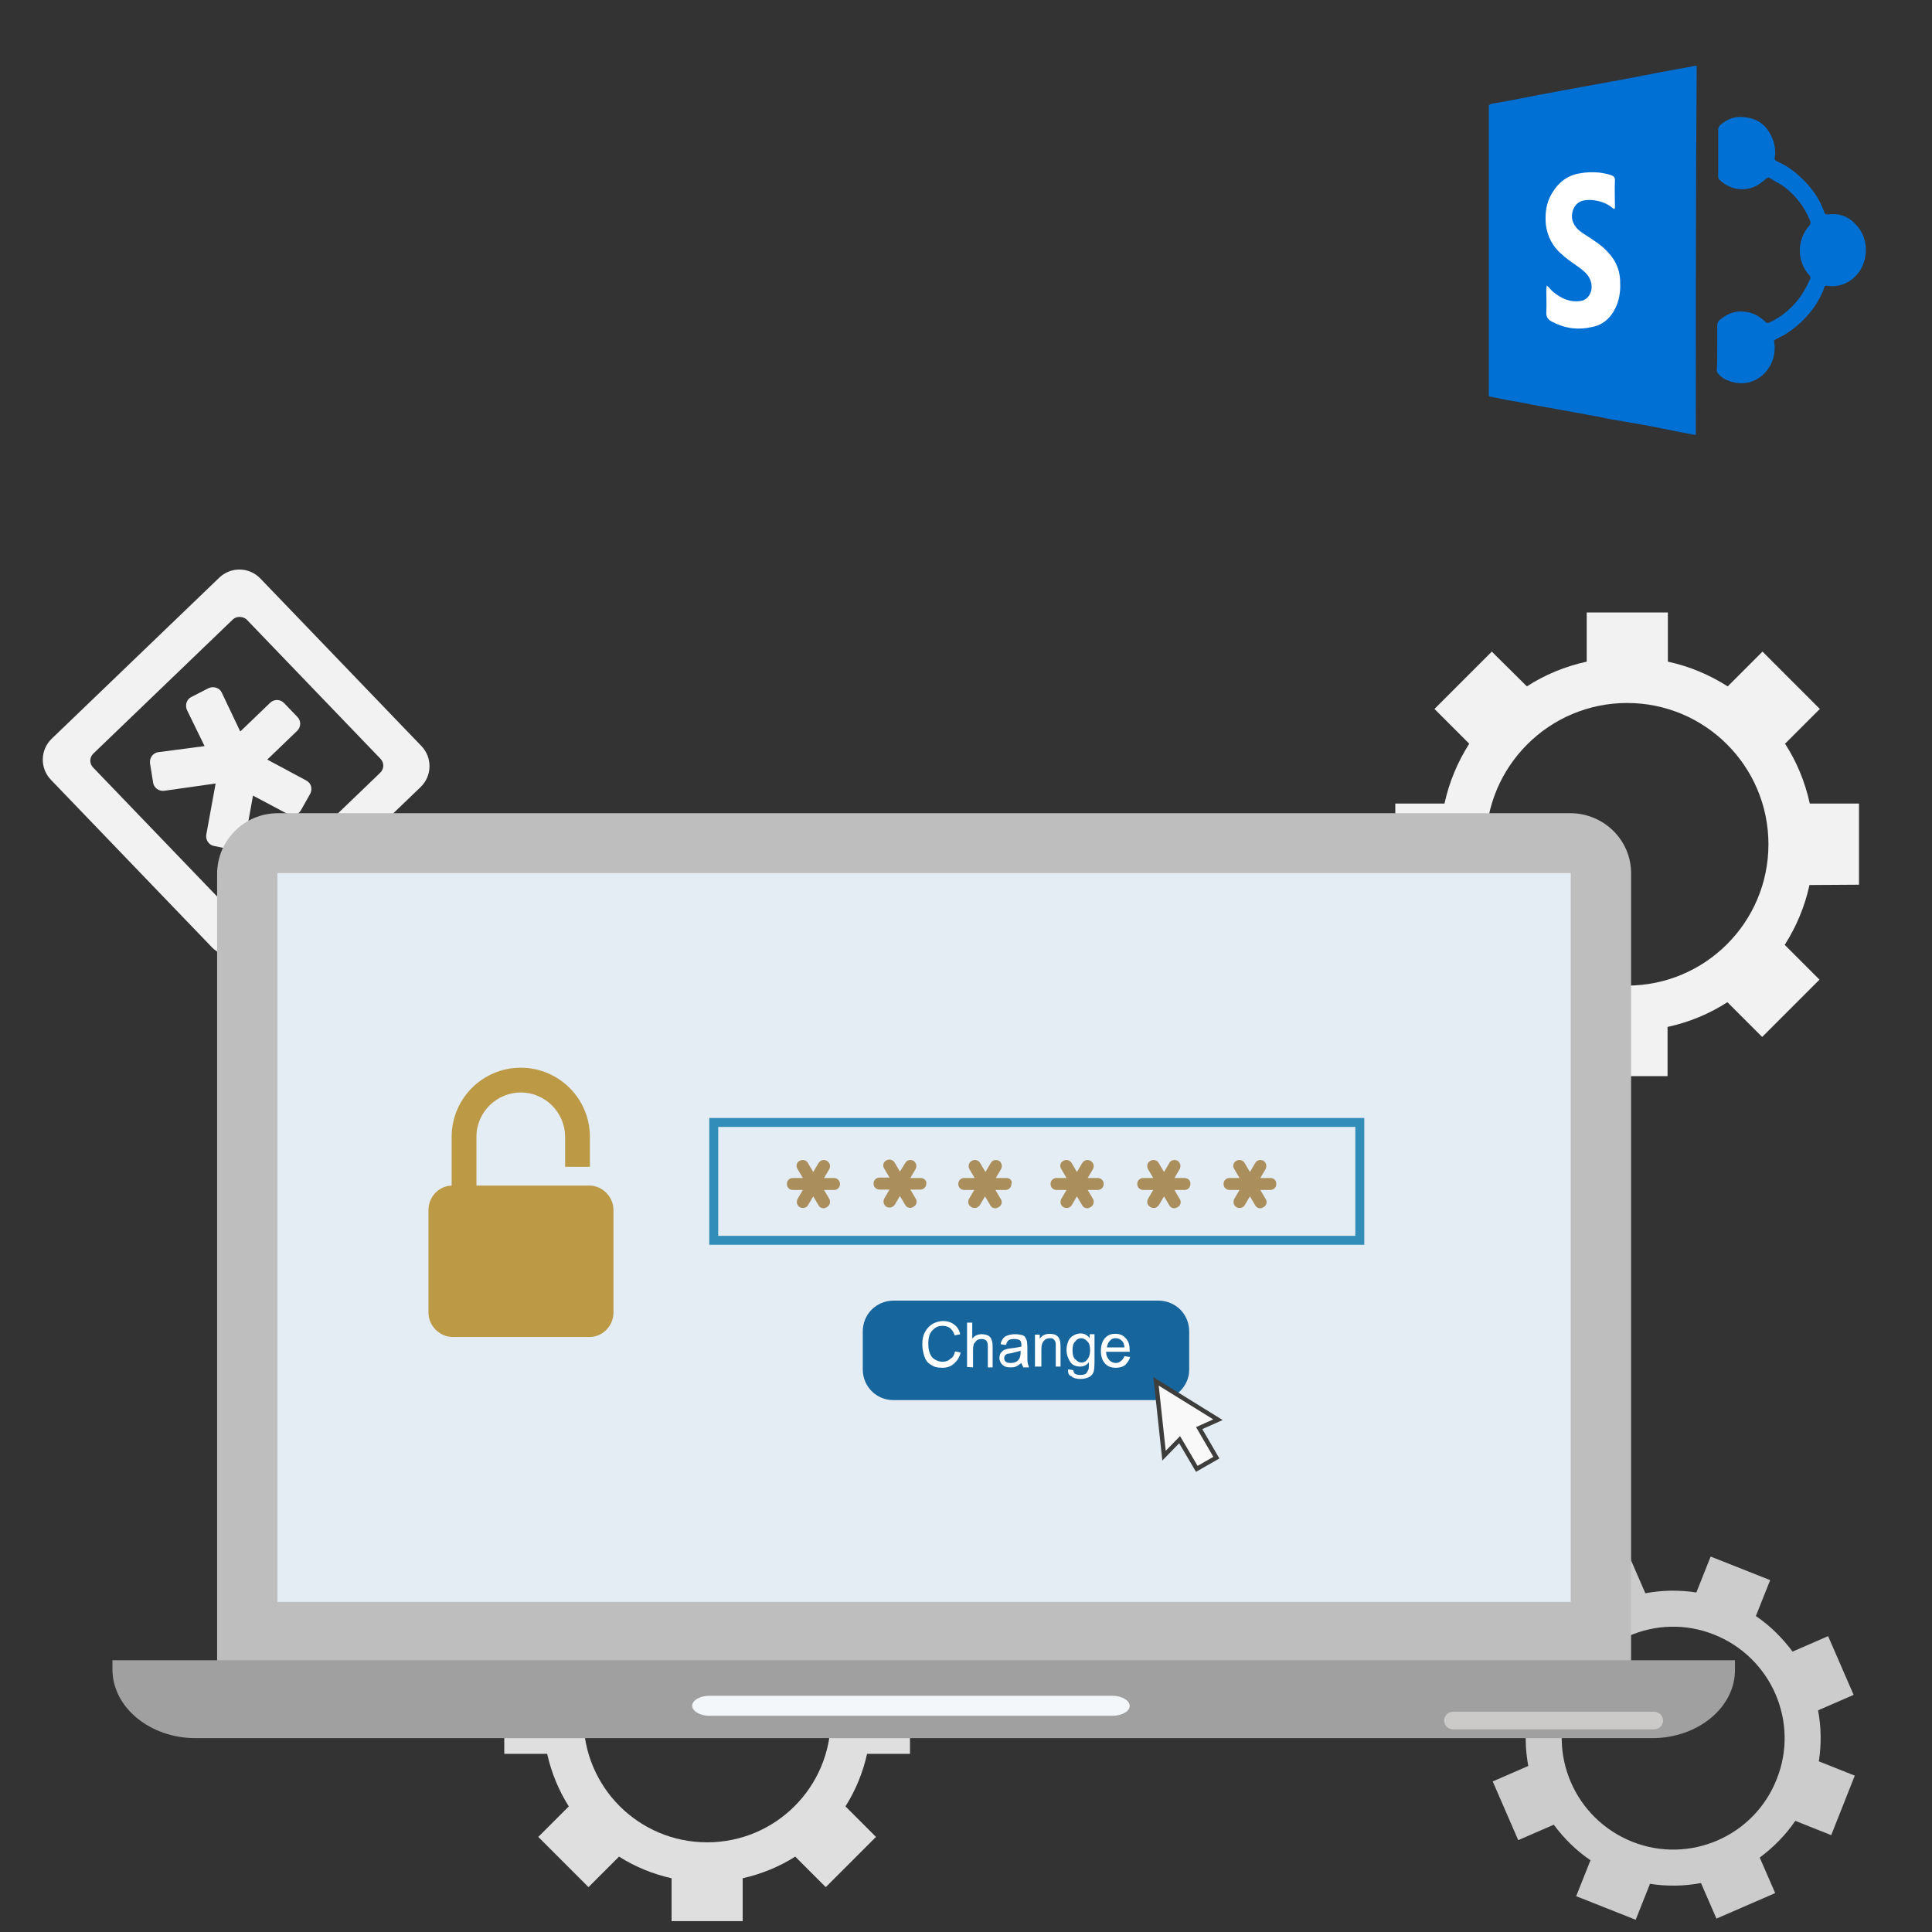 <?xml version="1.0" encoding="UTF-8" standalone="no"?>
<svg
   version="1.1"
   id="Layer_1"
   x="0px"
   y="0px"
   viewBox="0 0 500 500"
   xml:space="preserve"
   sodipodi:docname="password-change-banner.svg"
   width="500"
   height="500"
   inkscape:version="1.3.2 (091e20e, 2023-11-25, custom)"
   xmlns:inkscape="http://www.inkscape.org/namespaces/inkscape"
   xmlns:sodipodi="http://sodipodi.sourceforge.net/DTD/sodipodi-0.dtd"
   xmlns="http://www.w3.org/2000/svg"
   xmlns:svg="http://www.w3.org/2000/svg"><rect x="0" y="0" width="500" height="500" fill="#333333" stroke="none"/><defs
   id="defs20" /><sodipodi:namedview
   id="namedview20"
   pagecolor="#ffffff"
   bordercolor="#000000"
   borderopacity="0.25"
   inkscape:showpageshadow="2"
   inkscape:pageopacity="0.0"
   inkscape:pagecheckerboard="0"
   inkscape:deskcolor="#d1d1d1"
   inkscape:zoom="2.0095752"
   inkscape:cx="249.80403"
   inkscape:cy="302.30269"
   inkscape:window-width="2596"
   inkscape:window-height="1814"
   inkscape:window-x="255"
   inkscape:window-y="66"
   inkscape:window-maximized="0"
   inkscape:current-layer="Layer_1" />
<style
   type="text/css"
   id="style1">
	.st0{fill:url(#SVGID_1_);}
	.st1{fill:#EAE7E2;}
	.st2{opacity:0.9;fill:#EFEDEA;enable-background:new    ;}
	.st3{opacity:0.8;fill:#EFEDEA;enable-background:new    ;}
	.st4{opacity:0.9;fill:#EAE7E2;enable-background:new    ;}
	.st5{fill:#BEBEBF;}
	.st6{fill:#E4ECF4;}
	.st7{fill:#16659C;}
	.st8{fill:#FFFFFF;}
	.st9{fill:#AA8E5C;}
	.st10{fill:none;stroke:#328DB9;stroke-width:2.235;stroke-miterlimit:10;}
	.st11{fill:#BC9945;}
	.st12{fill:#A0A0A0;}
	.st13{fill:#F4F7F9;}
	.st14{opacity:0.7;fill:#DDDCDB;enable-background:new    ;}
	.st15{fill:#F9F9F9;stroke:#3D3D3C;stroke-width:1.1;stroke-miterlimit:10;}
</style>
<linearGradient
   id="SVGID_1_"
   gradientUnits="userSpaceOnUse"
   x1="500"
   y1="330.4"
   x2="500"
   y2="0.4"
   gradientTransform="matrix(1,0,0,-1,0,330)">
	<stop
   offset="8.352872e-07"
   style="stop-color:#F8F6F5"
   id="stop1" />
	<stop
   offset="1"
   style="stop-color:#E5DFDB"
   id="stop2" />
</linearGradient>

<g
   id="g21"
   style="fill:#f2f2f2"
   transform="matrix(0.521,0.542,-0.542,0.521,-20.913,-34.608)"><path
     d="m 338.133,185.238 h -80 c -5.532,0 -10,-4.468 -10,-10 V 95.238 c 0,-5.532 4.468,-10 10,-10 h 80 c 5.532,0 10,4.468 10,10 v 80 c 0,5.319 -4.468,10 -10,10 z m -76.383,-83.404 v 66.596 c 0,1.915 1.489,3.404 3.404,3.404 h 66.383 c 1.915,0 3.404,-1.489 3.404,-3.404 v -66.596 c 0,-1.915 -1.489,-3.404 -3.404,-3.404 h -66.596 c -1.702,0.213 -3.191,1.702 -3.191,3.404 z"
     id="path1"
     style="fill:#f2f2f2;stroke-width:2.128" /><path
     d="m 325.367,130.557 -1.915,-6.383 c -0.638,-1.702 -2.34,-2.766 -4.255,-2.128 l -14.468,4.681 v -14.255 c 0,-1.915 -1.489,-3.404 -3.404,-3.404 h -6.596 c -1.915,0 -3.404,1.489 -3.404,3.404 v 14.255 l -14.043,-4.681 c -1.702,-0.638 -3.617,0.426 -4.255,2.128 l -1.915,6.383 c -0.638,1.702 0.426,3.617 2.128,4.255 l 13.191,4.255 -9.574,12.979 c -1.064,1.489 -0.638,3.617 0.851,4.681 l 5.532,3.83 c 1.489,1.064 3.617,0.638 4.681,-0.851 l 10.426,-14.468 10.426,14.468 c 1.064,1.489 3.191,1.915 4.681,0.851 l 5.532,-3.83 c 1.489,-1.064 1.915,-3.191 0.851,-4.681 l -9.574,-13.191 12.979,-4.255 c 1.702,-0.426 2.553,-2.128 2.128,-4.043 z"
     id="path2-6"
     style="fill:#f2f2f2;stroke-width:2.128" /></g><path
   class="st1"
   d="m 481.102,228.961 v -21 h -12.73 c -1.216,-5.595 -3.405,-10.865 -6.405,-15.486 l 9,-9 -14.838,-14.838 -9,9 c -4.703,-3 -9.892,-5.189 -15.486,-6.405 v -12.73 h -21 v 12.73 c -5.595,1.216 -10.865,3.405 -15.486,6.405 l -9.081,-9 -14.838,14.838 9,9 c -3,4.703 -5.189,9.892 -6.405,15.486 H 361.102 v 21 h 12.73 c 1.216,5.595 3.405,10.865 6.405,15.486 l -9,9.081 14.838,14.838 9,-9 c 4.703,3 9.892,5.189 15.486,6.405 v 12.73 h 21 v -12.73 c 5.595,-1.216 10.865,-3.405 15.486,-6.405 l 9,9 14.838,-14.838 -9,-9 c 3,-4.703 5.189,-9.892 6.405,-15.486 z m -60,26.108 c -20.189,0 -36.568,-16.378 -36.568,-36.568 0,-20.189 16.378,-36.568 36.568,-36.568 20.189,0 36.568,16.378 36.568,36.568 0,20.189 -16.378,36.568 -36.568,36.568 z"
   id="path2"
   style="fill:#f2f2f2;stroke-width:0.811" />
<path
   class="st2"
   d="m 235.504,453.89 v -18.4 h -11.1 c -1.1,-4.9 -3,-9.5 -5.6,-13.6 l 7.9,-7.9 -13,-13 -7.9,7.9 c -4.1,-2.6 -8.7,-4.5 -13.6,-5.6 v -11.1 h -18.4 v 11.1 c -4.9,1.1 -9.5,3 -13.6,5.6 l -7.9,-7.9 -13,13 7.9,7.9 c -2.6,4.1 -4.5,8.7 -5.6,13.6 h -11.1 v 18.4 h 11.1 c 1.1,4.9 3,9.5 5.6,13.6 l -7.9,7.9 13,13 7.9,-7.9 c 4.1,2.6 8.7,4.5 13.6,5.6 v 11.1 h 18.4 v -11.1 c 4.9,-1.1 9.5,-3 13.6,-5.6 l 7.9,7.9 13,-13 -7.9,-7.9 c 2.6,-4.1 4.5,-8.7 5.6,-13.6 z m -52.5,22.9 c -17.7,0 -32,-14.3 -32,-32 0,-17.7 14.3,-32 32,-32 17.7,0 32,14.3 32,32 0,17.7 -14.3,32 -32,32 z"
   id="path3"
   style="fill:#f2f2f2" />
<path
   class="st3"
   d="m 473.916,474.933 6.1,-15.4 -9.3,-3.7 c 0.7,-4.5 0.6,-8.9 -0.2,-13.2 l 9.2,-4 -6.6,-15.2 -9.2,4 c -2.6,-3.5 -5.8,-6.7 -9.5,-9.2 l 3.7,-9.3 -15.4,-6.1 -3.7,9.3 c -4.5,-0.7 -8.9,-0.6 -13.2,0.2 l -4,-9.2 -15.2,6.6 4,9.2 c -3.5,2.6 -6.7,5.8 -9.2,9.5 l -9.3,-3.7 -6.1,15.4 9.3,3.7 c -0.7,4.5 -0.6,8.9 0.2,13.2 l -9.2,4 6.6,15.2 9.2,-4 c 2.6,3.5 5.8,6.7 9.5,9.2 l -3.7,9.3 15.4,6.1 3.7,-9.3 c 4.5,0.7 8.9,0.6 13.2,-0.2 l 4,9.2 15.2,-6.6 -4,-9.2 c 3.5,-2.6 6.7,-5.8 9.2,-9.5 z m -51.5,1.7 c -14.8,-5.9 -22.1,-22.6 -16.2,-37.4 5.9,-14.8 22.6,-22.1 37.4,-16.2 14.8,5.9 22.1,22.6 16.2,37.4 -5.8,14.8 -22.6,22.1 -37.4,16.2 z"
   id="path4"
   style="fill:#f2f2f2" />

<g
   id="g20"
   transform="matrix(1.034,0,0,1.034,-509.51,152.244)">
	<g
   id="computer">
		<g
   id="g6">
			<path
   class="st5"
   d="M 885.8,56.3 H 562.3 c -8.4,0 -15.2,6.8 -15.2,15.2 v 196.8 c 0,8.4 6.8,15.2 15.2,15.2 h 323.5 c 8.4,0 15.2,-6.8 15.2,-15.2 V 71.5 c 0.1,-8.4 -6.8,-15.2 -15.2,-15.2 z"
   id="path6" />
		</g>
		<rect
   x="562.2"
   y="71.3"
   class="st6"
   width="323.7"
   height="182.4"
   id="rect6" />
	</g>
	<g
   id="change_button">
		<path
   class="st7"
   d="m 782.7,203.2 h -66.3 c -4.3,0 -7.7,-3.4 -7.7,-7.7 V 186 c 0,-4.3 3.4,-7.7 7.7,-7.7 h 66.3 c 4.3,0 7.7,3.4 7.7,7.7 v 9.6 c 0,4.1 -3.5,7.6 -7.7,7.6 z"
   id="path7" />
		<g
   id="g13">
			<path
   class="st8"
   d="m 731.8,191 1.4,0.3 c -0.3,1.2 -0.9,2.1 -1.7,2.8 -0.8,0.7 -1.8,1 -2.9,1 -1.2,0 -2.1,-0.2 -2.9,-0.8 -0.8,-0.4 -1.3,-1.2 -1.6,-2.1 -0.3,-0.9 -0.5,-2 -0.5,-3 0,-1.2 0.2,-2.2 0.7,-3.1 0.5,-0.9 1.1,-1.5 1.9,-2 0.8,-0.4 1.6,-0.7 2.6,-0.7 1.1,0 2,0.3 2.8,0.9 0.8,0.6 1.2,1.3 1.5,2.4 l -1.4,0.3 c -0.2,-0.8 -0.7,-1.4 -1.1,-1.8 -0.4,-0.3 -1.1,-0.6 -1.9,-0.6 -0.9,0 -1.5,0.2 -2.1,0.7 -0.5,0.4 -1,1 -1.2,1.6 -0.2,0.6 -0.3,1.4 -0.3,2.1 0,1 0.1,1.8 0.4,2.5 0.3,0.8 0.7,1.2 1.2,1.5 0.5,0.3 1.2,0.6 1.9,0.6 0.8,0 1.5,-0.2 2.1,-0.8 0.5,-0.2 0.9,-0.9 1.1,-1.8 z"
   id="path8" />
			<path
   class="st8"
   d="m 734.8,194.9 v -11.1 h 1.3 v 4 c 0.7,-0.8 1.4,-1.1 2.4,-1.1 0.5,0 1.1,0.1 1.5,0.3 0.4,0.2 0.8,0.6 0.9,1 0.2,0.4 0.3,1 0.3,1.8 V 195 H 740 v -5.2 c 0,-0.7 -0.1,-1.2 -0.4,-1.5 -0.3,-0.3 -0.7,-0.4 -1.2,-0.4 -0.4,0 -0.8,0.1 -1.1,0.3 -0.3,0.2 -0.5,0.6 -0.8,0.9 -0.1,0.3 -0.2,0.9 -0.2,1.5 v 4.4 z"
   id="path9" />
			<path
   class="st8"
   d="m 748.4,193.9 c -0.6,0.4 -1,0.8 -1.4,0.9 -0.4,0.2 -1,0.2 -1.4,0.2 -0.9,0 -1.5,-0.2 -2,-0.7 -0.4,-0.4 -0.7,-1 -0.7,-1.6 0,-0.4 0.1,-0.8 0.2,-1.1 0.2,-0.3 0.4,-0.5 0.7,-0.8 0.3,-0.2 0.7,-0.3 1,-0.4 0.2,-0.1 0.7,-0.1 1.2,-0.2 1.1,-0.1 1.9,-0.3 2.4,-0.4 0,-0.2 0,-0.3 0,-0.3 0,-0.6 -0.1,-1 -0.3,-1.2 -0.3,-0.3 -0.9,-0.4 -1.5,-0.4 -0.7,0 -1.1,0.1 -1.4,0.3 -0.3,0.2 -0.5,0.7 -0.7,1.2 l -1.3,-0.2 c 0.1,-0.6 0.3,-1 0.6,-1.4 0.2,-0.3 0.7,-0.7 1.2,-0.8 0.5,-0.2 1.1,-0.3 1.8,-0.3 0.7,0 1.2,0.1 1.7,0.2 0.4,0.1 0.8,0.3 0.9,0.7 0.2,0.2 0.3,0.6 0.4,0.9 0,0.2 0.1,0.7 0.1,1.2 v 1.9 c 0,1.3 0,2.1 0.1,2.4 0.1,0.3 0.2,0.7 0.3,1 h -1.4 c -0.3,-0.5 -0.4,-0.8 -0.5,-1.1 z m -0.1,-3.1 c -0.4,0.2 -1.2,0.3 -2.2,0.6 -0.5,0.1 -1,0.2 -1.2,0.2 -0.2,0.1 -0.4,0.2 -0.6,0.4 -0.1,0.2 -0.2,0.4 -0.2,0.7 0,0.3 0.1,0.7 0.4,0.9 0.2,0.2 0.7,0.3 1.2,0.3 0.6,0 1,-0.1 1.4,-0.3 0.4,-0.2 0.7,-0.6 0.9,-1 0.1,-0.3 0.2,-0.8 0.2,-1.3 v -0.5 z"
   id="path10" />
			<path
   class="st8"
   d="m 751.8,194.9 v -8.1 h 1.2 v 1.1 c 0.5,-0.9 1.4,-1.3 2.5,-1.3 0.4,0 0.9,0.1 1.3,0.2 0.4,0.2 0.7,0.4 0.9,0.7 0.2,0.3 0.3,0.7 0.4,1 0,0.2 0.1,0.7 0.1,1.3 v 5 H 757 v -5 c 0,-0.5 0,-1 -0.1,-1.2 -0.1,-0.3 -0.3,-0.5 -0.5,-0.7 -0.2,-0.2 -0.5,-0.2 -0.9,-0.2 -0.5,0 -1.1,0.2 -1.4,0.6 -0.4,0.3 -0.7,1.1 -0.7,2.1 v 4.4 h -1.5 z"
   id="path11" />
			<path
   class="st8"
   d="m 760.1,195.5 1.3,0.2 c 0,0.4 0.2,0.7 0.4,0.9 0.3,0.2 0.8,0.3 1.3,0.3 0.7,0 1.1,-0.1 1.4,-0.3 0.3,-0.2 0.5,-0.7 0.7,-1.1 0.1,-0.3 0.1,-0.9 0.1,-1.8 -0.5,0.7 -1.3,1.1 -2.2,1.1 -1.1,0 -2,-0.4 -2.5,-1.2 -0.5,-0.8 -0.9,-1.8 -0.9,-2.9 0,-0.8 0.1,-1.4 0.4,-2.1 0.2,-0.7 0.7,-1.2 1.2,-1.5 0.5,-0.3 1.1,-0.6 1.9,-0.6 0.9,0 1.7,0.4 2.3,1.2 v -1 h 1.2 v 7 c 0,1.2 -0.1,2.2 -0.3,2.6 -0.2,0.5 -0.7,1 -1.2,1.2 -0.5,0.2 -1.2,0.4 -2,0.4 -1,0 -1.8,-0.2 -2.3,-0.7 -0.6,-0.1 -0.9,-0.8 -0.8,-1.7 z m 1.1,-4.8 c 0,1.1 0.2,1.9 0.7,2.3 0.4,0.4 0.9,0.8 1.5,0.8 0.6,0 1.1,-0.2 1.5,-0.8 0.4,-0.4 0.7,-1.2 0.7,-2.3 0,-1 -0.2,-1.8 -0.7,-2.2 -0.4,-0.5 -1,-0.8 -1.5,-0.8 -0.5,0 -1.1,0.2 -1.5,0.8 -0.5,0.4 -0.7,1.2 -0.7,2.2 z"
   id="path12" />
			<path
   class="st8"
   d="m 774.2,192.2 1.4,0.2 c -0.2,0.9 -0.7,1.4 -1.2,2 -0.5,0.4 -1.3,0.7 -2.3,0.7 -1.2,0 -2.1,-0.3 -2.8,-1.1 -0.7,-0.8 -1,-1.8 -1,-3.1 0,-1.3 0.3,-2.4 1,-3.2 0.7,-0.8 1.5,-1.1 2.6,-1.1 1.1,0 1.9,0.3 2.6,1.1 0.8,0.8 1,1.8 1,3.1 0,0.1 0,0.2 0,0.3 h -5.9 c 0,0.9 0.3,1.5 0.8,2.1 0.4,0.4 1,0.7 1.6,0.7 0.4,0 0.9,-0.1 1.2,-0.4 0.4,-0.3 0.7,-0.6 1,-1.3 z m -4.4,-2.2 h 4.4 c -0.1,-0.7 -0.2,-1.2 -0.5,-1.5 -0.4,-0.5 -1,-0.8 -1.7,-0.8 -0.7,0 -1.1,0.2 -1.5,0.7 -0.4,0.4 -0.6,1 -0.7,1.6 z"
   id="path13" />
		</g>
	</g>
	<g
   id="password">
		<g
   id="g16">
			<path
   class="st9"
   d="M 701.5,147.6 H 699 l 1.3,-2.2 c 0.4,-0.8 0.2,-1.6 -0.6,-2.1 v 0 c -0.8,-0.4 -1.6,-0.2 -2.1,0.6 l -1.3,2.2 -1.3,-2.2 c -0.4,-0.8 -1.4,-1 -2.1,-0.6 v 0 c -0.8,0.4 -1,1.4 -0.5,2.1 l 1.3,2.2 h -2.5 c -0.9,0 -1.5,0.7 -1.5,1.5 0,0.9 0.7,1.5 1.5,1.5 h 2.5 l -1.3,2.2 c -0.4,0.8 -0.2,1.6 0.5,2.1 0.8,0.4 1.7,0.2 2.1,-0.5 l 1.3,-2.2 1.3,2.2 c 0.4,0.8 1.4,1 2.1,0.5 0.8,-0.4 1,-1.4 0.6,-2.1 l -1.3,-2.2 h 2.5 c 0.9,0 1.5,-0.7 1.5,-1.5 0,-0.9 -0.8,-1.5 -1.5,-1.5 z"
   id="path14" />
			<path
   class="st9"
   d="m 723.1,147.6 h -2.5 l 1.3,-2.2 c 0.4,-0.8 0.2,-1.6 -0.5,-2.1 v 0 c -0.8,-0.4 -1.7,-0.2 -2.1,0.6 l -1.3,2.1 -1.3,-2.2 c -0.4,-0.8 -1.4,-1 -2.1,-0.6 v 0 c -0.8,0.4 -1,1.4 -0.5,2.1 l 1.3,2.2 h -2.5 c -0.9,0 -1.5,0.7 -1.5,1.5 0,0.9 0.7,1.5 1.5,1.5 h 2.5 l -1.3,2.2 c -0.4,0.8 -0.2,1.6 0.5,2.1 0.8,0.4 1.6,0.2 2.1,-0.5 l 1.3,-2.2 1.3,2.2 c 0.4,0.8 1.4,1 2.1,0.5 0.8,-0.4 1,-1.4 0.5,-2.1 l -1.3,-2.2 h 2.5 c 0.9,0 1.5,-0.7 1.5,-1.5 0.1,-0.8 -0.6,-1.4 -1.5,-1.4 z"
   id="path15" />
			<path
   class="st9"
   d="M 744.6,147.6 H 742 l 1.3,-2.2 c 0.4,-0.8 0.2,-1.6 -0.5,-2.1 v 0 c -0.8,-0.4 -1.7,-0.2 -2.1,0.6 l -1.3,2.2 -1.3,-2.2 c -0.4,-0.8 -1.4,-1 -2.1,-0.6 v 0 c -0.8,0.4 -1,1.4 -0.6,2.1 l 1.3,2.2 h -2.6 c -0.9,0 -1.5,0.7 -1.5,1.5 0,0.9 0.7,1.5 1.5,1.5 h 2.5 l -1.3,2.2 c -0.4,0.8 -0.2,1.6 0.6,2.1 0.8,0.4 1.6,0.2 2.1,-0.5 l 1.3,-2.2 1.3,2.2 c 0.4,0.8 1.4,1 2.1,0.5 0.8,-0.4 1,-1.4 0.5,-2.1 l -1.3,-2.2 h 2.5 c 0.9,0 1.5,-0.7 1.5,-1.5 0.3,-0.9 -0.4,-1.5 -1.3,-1.5 z"
   id="path16" />
		</g>
		<rect
   x="671.4"
   y="133.7"
   class="st10"
   width="161.7"
   height="29.5"
   id="rect16" />
		<g
   id="g19">
			<path
   class="st9"
   d="M 767.5,147.6 H 765 l 1.3,-2.2 c 0.4,-0.8 0.2,-1.6 -0.6,-2.1 v 0 c -0.8,-0.4 -1.6,-0.2 -2.1,0.6 l -1.3,2.2 -1.3,-2.2 c -0.4,-0.8 -1.4,-1 -2.1,-0.6 v 0 c -0.8,0.4 -1,1.4 -0.5,2.1 l 1.3,2.2 h -2.5 c -0.9,0 -1.5,0.7 -1.5,1.5 0,0.9 0.7,1.5 1.5,1.5 h 2.5 l -1.3,2.2 c -0.4,0.8 -0.2,1.6 0.5,2.1 0.8,0.4 1.7,0.2 2.1,-0.5 l 1.3,-2.2 1.3,2.2 c 0.4,0.8 1.4,1 2.1,0.5 0.8,-0.4 1,-1.4 0.6,-2.1 l -1.3,-2.2 h 2.5 c 0.9,0 1.5,-0.7 1.5,-1.5 0,-0.9 -0.7,-1.5 -1.5,-1.5 z"
   id="path17" />
			<path
   class="st9"
   d="m 789.2,147.6 h -2.5 l 1.3,-2.2 c 0.4,-0.8 0.2,-1.6 -0.5,-2.1 v 0 c -0.8,-0.4 -1.7,-0.2 -2.1,0.6 l -1.3,2.2 -1.3,-2.2 c -0.4,-0.8 -1.4,-1 -2.1,-0.6 v 0 c -0.8,0.4 -1,1.4 -0.6,2.1 l 1.3,2.2 h -2.5 c -0.9,0 -1.5,0.7 -1.5,1.5 0,0.9 0.7,1.5 1.5,1.5 h 2.5 l -1.3,2.2 c -0.4,0.8 -0.2,1.6 0.6,2.1 0.8,0.4 1.6,0.2 2.1,-0.5 l 1.3,-2.2 1.3,2.2 c 0.4,0.8 1.4,1 2.1,0.5 0.8,-0.4 1,-1.4 0.5,-2.1 l -1.3,-2.2 h 2.5 c 0.9,0 1.5,-0.7 1.5,-1.5 0.1,-0.9 -0.7,-1.5 -1.5,-1.5 z"
   id="path18" />
			<path
   class="st9"
   d="m 810.7,147.6 h -2.5 l 1.3,-2.2 c 0.4,-0.8 0.2,-1.6 -0.5,-2.1 v 0 c -0.8,-0.4 -1.7,-0.2 -2.1,0.6 l -1.3,2.2 -1.3,-2.2 c -0.4,-0.8 -1.4,-1 -2.1,-0.6 v 0 c -0.8,0.4 -1,1.4 -0.5,2.1 l 1.3,2.2 h -2.5 c -0.9,0 -1.5,0.7 -1.5,1.5 0,0.9 0.7,1.5 1.5,1.5 h 2.5 l -1.3,2.2 c -0.4,0.8 -0.2,1.6 0.5,2.1 0.8,0.4 1.7,0.2 2.1,-0.5 l 1.3,-2.2 1.3,2.2 c 0.4,0.8 1.4,1 2.1,0.5 0.8,-0.4 1,-1.4 0.5,-2.1 l -1.3,-2.2 h 2.5 c 0.9,0 1.5,-0.7 1.5,-1.5 0,-0.9 -0.6,-1.5 -1.5,-1.5 z"
   id="path19" />
		</g>
	</g>
	<path
   id="lock"
   class="st11"
   d="m 640.4,144.8 v -7.5 c 0,-9.6 -7.8,-17.3 -17.3,-17.3 -9.6,0 -17.3,7.8 -17.3,17.3 v 12.2 c -3.2,0.1 -5.8,2.8 -5.8,6.1 v 25.7 c 0,3.3 2.8,6.1 6.1,6.1 h 34.2 c 3.3,0 6,-2.8 6,-6.1 v -25.7 c 0,-3.3 -2.8,-6.1 -6,-6.1 H 612 v -12.2 c 0,-6.2 5.1,-11.1 11.1,-11.1 6.2,0 11.1,5.1 11.1,11.1 v 7.5 z" />
	<path
   id="laptop-3"
   class="st12"
   d="M 906.3,287.8 H 541.7 c -11.4,0 -20.8,-7.7 -20.8,-17.2 v -2.3 H 927 v 2.3 c 0.1,9.5 -9.3,17.2 -20.7,17.2 z" />
	<path
   id="laptop-2"
   class="st13"
   d="M 771.2,282.2 H 670.3 c -2.4,0 -4.3,-1.2 -4.3,-2.5 v 0 c 0,-1.4 2,-2.5 4.3,-2.5 h 100.9 c 2.4,0 4.3,1.2 4.3,2.5 v 0 c 0.1,1.3 -1.9,2.5 -4.3,2.5 z" />
	<path
   id="laptop-1"
   class="st14"
   d="m 906.8,285.6 h -50.4 c -1.2,0 -2.2,-1 -2.2,-2.2 v 0 c 0,-1.2 1,-2.2 2.2,-2.2 h 50.4 c 1.2,0 2.2,1 2.2,2.2 v 0 c 0,1.2 -1,2.2 -2.2,2.2 z" />
	<polygon
   id="mouse"
   class="st15"
   points="792.3,220.4 797.2,217.6 792.9,210.2 797.6,208.1 782.1,198.5 784.1,217.1 788,213.1 " />
</g>
<g
   id="sp_icon"
   transform="matrix(1.209,0,0,1.209,-667.681,45.363)">
	
	<g
   id="g39"
   transform="translate(74.257,-178.92)">
		<path
   id="path37-2"
   class="st8"
   d="m 841,234.5 c -0.3,-0.1 -0.5,-0.1 -0.7,-0.1 -2.1,-0.4 -4.2,-0.8 -6.1,-1.2 -2.9,-0.6 -5.8,-1.1 -8.7,-1.6 -1.8,-0.3 -3.6,-0.6 -5.3,-1 -1.9,-0.3 -3.7,-0.7 -5.5,-1 -4,-0.7 -7.9,-1.4 -11.9,-2.2 -2,-0.3 -3.9,-0.7 -5.8,-1.1 -0.4,-0.1 -0.3,-0.3 -0.3,-0.6 v -61.2 c -0.1,-0.6 0.2,-0.8 0.7,-0.9 4.1,-0.7 8.1,-1.5 12.2,-2.3 4.4,-0.8 8.7,-1.6 13.1,-2.4 3.5,-0.6 6.9,-1.3 10.5,-2 2.6,-0.5 5.1,-0.9 7.7,-1.4 h 0.3 c -0.2,26.4 -0.2,52.6 -0.2,79 z"
   style="fill:#0070d4;fill-opacity:1" />
		<path
   id="path38-3"
   class="st10"
   d="m 809.1,202.5 c 0.6,0.5 0.9,1 1.4,1.4 1.8,1.5 3.8,2.3 6,1.9 1.2,-0.2 2.1,-1.4 2.2,-2.7 0.1,-1.9 -0.9,-3.1 -2.2,-4.1 -1.3,-1 -2.8,-1.9 -4,-3 -2.1,-1.7 -3.3,-4 -3.6,-6.6 -0.2,-2.4 0.1,-4.6 1.3,-6.6 1.4,-2.4 3.4,-3.9 6,-4.3 2.3,-0.4 4.6,-0.3 6.7,0.4 0.5,0.2 0.8,0.4 0.8,1.1 -0.1,1.9 0,3.8 0,5.7 0,0.1 0,0.3 -0.1,0.4 -0.1,0 -0.3,0 -0.3,-0.1 -1.4,-1.2 -3.1,-1.7 -4.9,-1.8 -1,0 -2.1,0.1 -2.9,0.9 -1,1 -1.3,2.8 -0.7,4 0.5,1.2 1.5,1.9 2.6,2.6 1.7,1.1 3.5,2.2 4.9,3.8 1.5,1.6 2.4,3.6 2.5,5.8 0.1,1.7 0,3.5 -0.6,5.1 -1,2.7 -2.8,4.5 -5.4,5 -3.1,0.7 -5.9,0.3 -8.7,-1.2 -0.7,-0.4 -1.1,-0.9 -1.1,-1.8 0.1,-1.7 0,-3.5 0,-5.2 0,-0.2 0.1,-0.3 0.1,-0.7 z"
   style="fill:#ffffff;stroke-width:0;stroke-dasharray:none" />
		<path
   id="path39-5"
   class="st8"
   d="m 845.6,215.9 v -5 c 0,-0.3 0.2,-0.7 0.4,-0.9 1.5,-1.3 3.2,-2.1 5.2,-1.9 1.8,0.1 3.4,0.9 4.7,2.2 0.2,0.2 0.4,0.3 0.7,0.2 1.6,-0.7 3.1,-1.7 4.4,-2.9 2,-1.8 3.3,-3.9 4.4,-6.3 0.2,-0.4 0.2,-0.7 -0.1,-1 -2.7,-2.9 -2.7,-7.6 0,-10.6 0.3,-0.3 0.3,-0.6 0.2,-1 -1.2,-2.9 -2.9,-5.2 -5.3,-7.1 -1,-0.8 -2.3,-1.4 -3.4,-2.1 -0.3,-0.2 -0.5,0 -0.7,0.1 -0.7,0.6 -1.4,1.2 -2.2,1.6 -2.6,1.3 -5.7,0.8 -7.9,-1.4 -0.1,-0.1 -0.2,-0.4 -0.2,-0.6 v -10.1 c 0,-0.3 0.2,-0.6 0.3,-0.8 1.6,-1.5 3.5,-2.1 5.4,-1.8 3.2,0.3 5.1,2.2 6.1,5.1 0.4,1.2 0.5,2.4 0.3,3.6 -0.1,0.3 0.1,0.5 0.4,0.7 1.9,0.8 3.6,2 5,3.3 2.4,2.2 4.2,4.7 5.2,7.6 0.1,0.4 0.3,0.5 0.8,0.5 2.4,-0.3 4.4,0.4 6,2.2 2.3,2.4 2.7,6 1.3,9 -1.3,2.8 -4.3,4.5 -7.2,4.1 -0.8,-0.1 -0.8,-0.1 -1,0.7 -0.8,2 -1.9,3.8 -3.2,5.3 -1.5,1.8 -3.2,3.2 -5.1,4.4 -0.6,0.3 -1.3,0.7 -1.9,1 -0.3,0.1 -0.5,0.3 -0.4,0.7 0.8,5.6 -4.2,10.2 -9.5,8.3 -1,-0.3 -1.8,-0.8 -2.5,-1.6 -0.2,-0.2 -0.3,-0.5 -0.3,-0.7 0.1,-1.5 0.1,-3.2 0.1,-4.8 z"
   style="fill:#0070d4;fill-opacity:1" />
	</g>
</g></svg>
